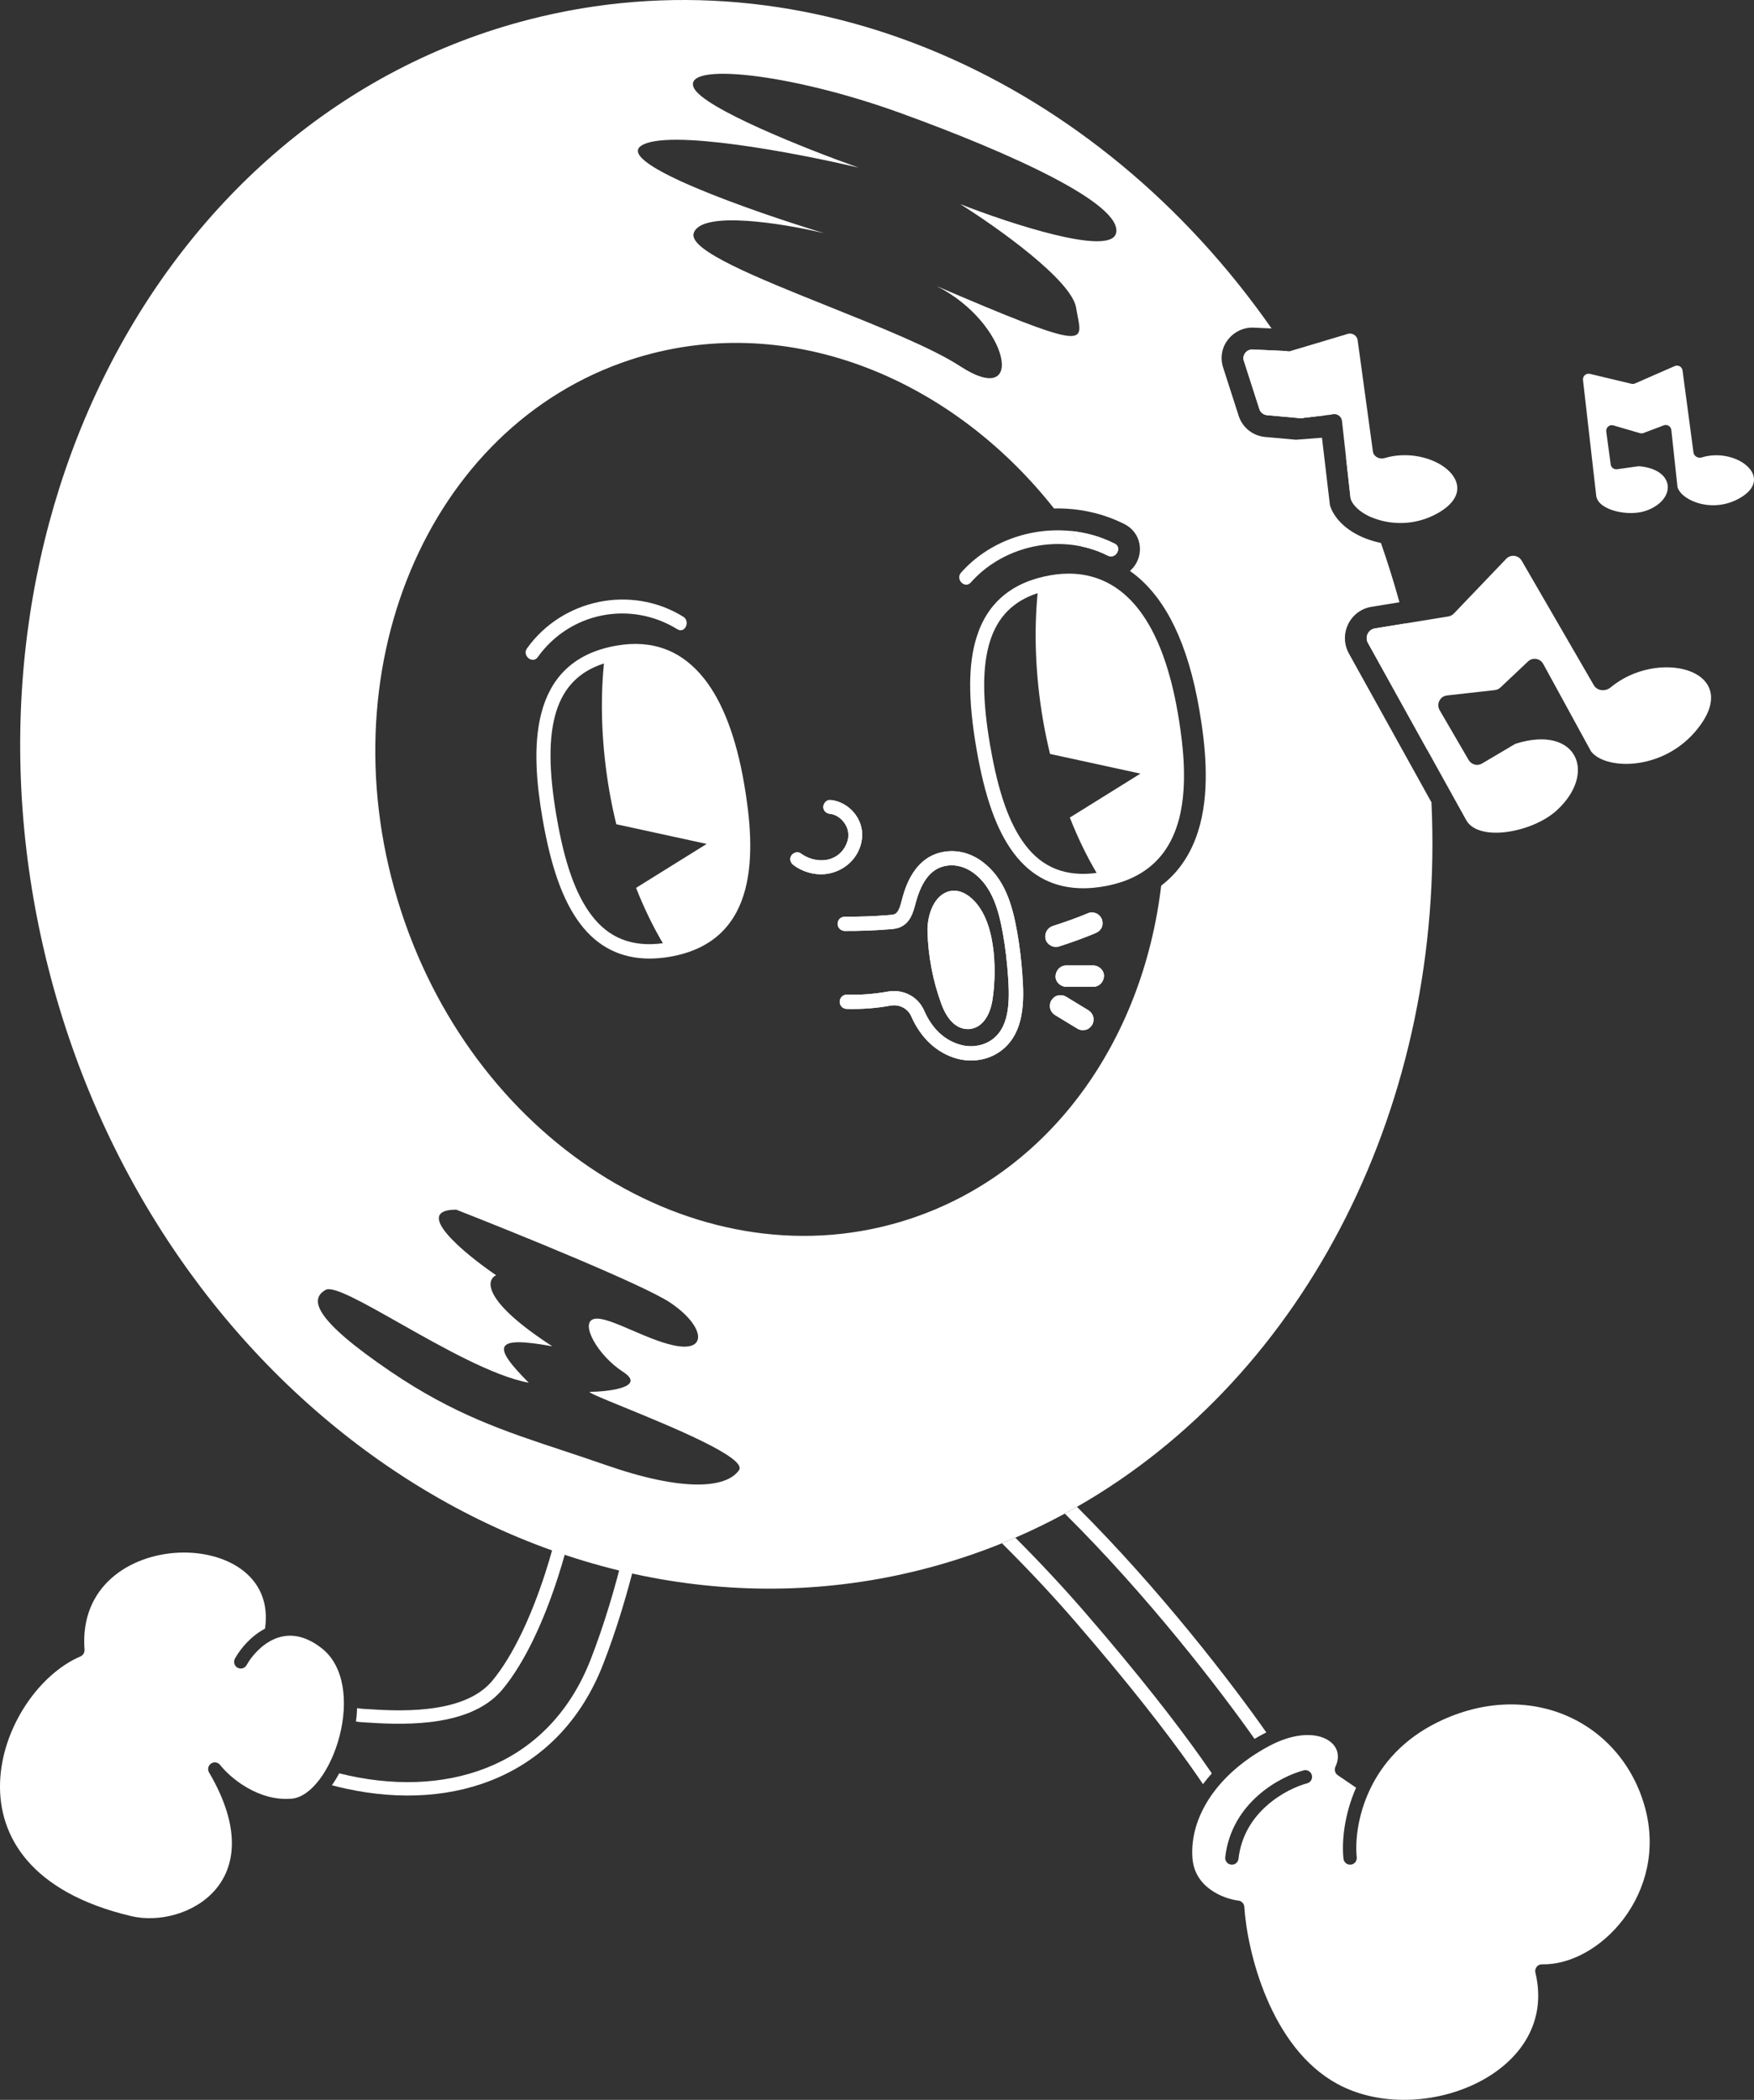 <svg xmlns="http://www.w3.org/2000/svg" fill="none" viewBox="0 0 61 73" height="73" width="61">
<rect x="0" y="0" width="61" height="73" fill="#333333" stroke="none"/>
<path fill="white" d="M8.171 57.658C8.362 57.317 8.722 56.879 9.217 56.619C9.345 55.726 9.031 55.072 8.498 54.636C7.931 54.172 7.094 53.941 6.227 53.977C5.361 54.012 4.494 54.312 3.869 54.871C3.251 55.423 2.856 56.24 2.939 57.352C2.946 57.452 2.89 57.545 2.798 57.584C2.084 57.89 1.399 58.504 0.883 59.292C0.368 60.078 0.033 61.021 0.002 61.969C-0.028 62.913 0.244 63.862 0.947 64.678C1.651 65.496 2.804 66.198 4.566 66.613C5.52 66.838 6.76 66.529 7.476 65.71C7.829 65.305 8.059 64.772 8.064 64.101C8.07 63.427 7.848 62.6 7.271 61.619C7.209 61.513 7.239 61.377 7.34 61.308C7.441 61.239 7.578 61.26 7.654 61.356C7.82 61.569 8.153 61.894 8.597 62.149C9.039 62.404 9.576 62.582 10.157 62.528C10.466 62.498 10.799 62.274 11.106 61.871C11.408 61.474 11.659 60.935 11.809 60.352C12.116 59.165 11.979 57.919 11.19 57.301C10.519 56.777 9.955 56.794 9.521 56.989C9.083 57.186 8.748 57.578 8.576 57.886C8.513 57.999 8.372 58.039 8.26 57.976C8.148 57.913 8.109 57.771 8.171 57.658Z"></path>
<path fill="white" d="M46.723 64.616C46.661 64.033 46.741 63.103 47.161 62.147L46.522 61.712C46.428 61.647 46.394 61.522 46.443 61.418C46.545 61.203 46.549 61.01 46.492 60.853C46.434 60.694 46.307 60.55 46.105 60.449C45.699 60.248 44.992 60.235 44.105 60.716C42.3 61.696 41.376 63.185 41.469 64.576C41.503 65.098 41.766 65.45 42.093 65.687C42.425 65.929 42.817 66.043 43.069 66.073C43.181 66.086 43.267 66.177 43.274 66.289C43.322 67.047 43.545 68.275 44.055 69.473C44.566 70.674 45.353 71.817 46.512 72.447C47.964 73.236 49.914 73.145 51.394 72.399C52.865 71.657 53.815 70.302 53.397 68.576C53.38 68.506 53.397 68.431 53.442 68.375C53.487 68.318 53.556 68.286 53.628 68.288C54.613 68.311 55.714 67.707 56.471 66.699C57.223 65.698 57.615 64.324 57.21 62.84C56.398 59.865 53.2 58.312 50.013 59.864C48.799 60.456 48.077 61.317 47.663 62.168C47.209 63.104 47.127 64.029 47.184 64.567C47.198 64.695 47.105 64.81 46.978 64.823C46.851 64.837 46.736 64.744 46.723 64.616ZM45.34 61.545C45.464 61.513 45.591 61.587 45.623 61.712C45.656 61.836 45.582 61.964 45.458 61.996C45.105 62.089 44.549 62.334 44.061 62.767C43.575 63.196 43.165 63.801 43.072 64.618C43.058 64.746 42.943 64.838 42.816 64.823C42.688 64.809 42.597 64.693 42.611 64.565C42.719 63.609 43.203 62.904 43.754 62.417C44.302 61.932 44.924 61.654 45.34 61.545Z" clip-rule="evenodd" fill-rule="evenodd"></path>
<path fill="white" d="M18.953 54.716C19.148 54.116 19.317 53.501 19.457 52.899L19.891 53.081C19.751 53.672 19.585 54.273 19.394 54.861C18.908 56.357 18.257 57.788 17.477 58.729C16.863 59.469 15.877 59.76 14.953 59.867C14.09 59.968 13.233 59.913 12.69 59.878L12.69 59.877C12.648 59.875 12.609 59.872 12.571 59.87C12.512 59.866 12.448 59.858 12.38 59.847C12.401 59.692 12.415 59.536 12.42 59.38C12.487 59.393 12.547 59.401 12.6 59.405C12.637 59.407 12.675 59.409 12.715 59.412L12.717 59.412C13.261 59.447 14.08 59.5 14.9 59.404C15.788 59.301 16.623 59.03 17.121 58.43C17.845 57.557 18.473 56.192 18.953 54.716Z"></path>
<path fill="white" d="M11.542 62.062C11.698 62.105 11.862 62.145 12.035 62.182C13.928 62.594 15.785 62.481 17.362 61.777C18.943 61.071 20.227 59.777 20.975 57.858C21.429 56.694 21.836 55.354 22.153 54.033L21.719 53.851C21.405 55.175 20.997 56.523 20.543 57.688C19.837 59.497 18.639 60.697 17.174 61.351C15.704 62.007 13.951 62.122 12.133 61.727C12.017 61.702 11.906 61.675 11.799 61.648C11.72 61.794 11.634 61.933 11.542 62.062Z"></path>
<path fill="white" d="M28.874 27.809C29.517 27.868 30.04 28.463 29.981 29.122C29.919 29.813 29.345 30.336 28.667 30.39C28.294 30.42 27.902 30.301 27.602 30.08C27.498 30.004 27.446 29.87 27.515 29.751C27.574 29.647 27.74 29.587 27.843 29.664C28.329 30.021 29.042 30.009 29.372 29.468C29.441 29.355 29.493 29.213 29.5 29.094C29.51 28.963 29.49 28.849 29.444 28.745C29.335 28.505 29.108 28.317 28.871 28.294C28.743 28.282 28.632 28.193 28.632 28.054C28.632 27.933 28.743 27.801 28.871 27.811L28.874 27.809Z"></path>
<path fill="white" d="M38.073 32.451C37.661 32.62 37.242 32.773 36.818 32.907C36.633 32.964 36.406 32.838 36.362 32.647C36.315 32.444 36.423 32.253 36.621 32.189C37.045 32.055 37.464 31.904 37.876 31.733C37.96 31.698 38.088 31.728 38.162 31.77C38.238 31.814 38.312 31.904 38.332 31.993C38.354 32.087 38.349 32.196 38.295 32.28C38.238 32.367 38.169 32.411 38.073 32.451Z"></path>
<path fill="white" d="M38.024 34.306H37.079C36.887 34.306 36.7 34.136 36.709 33.935C36.719 33.734 36.872 33.563 37.079 33.563H38.024C38.216 33.563 38.403 33.734 38.394 33.935C38.384 34.136 38.231 34.306 38.024 34.306Z"></path>
<path fill="white" d="M37.474 35.763L36.695 35.29C36.613 35.241 36.549 35.159 36.525 35.067C36.5 34.978 36.512 34.859 36.562 34.78C36.613 34.701 36.687 34.631 36.784 34.609C36.88 34.587 36.983 34.594 37.07 34.646L37.849 35.119C37.93 35.169 37.994 35.251 38.019 35.342C38.044 35.431 38.031 35.55 37.982 35.63C37.93 35.709 37.856 35.778 37.76 35.8C37.664 35.823 37.56 35.815 37.474 35.763Z"></path>
<path fill="white" d="M33.654 35.775C33.679 35.775 33.701 35.775 33.726 35.773C34.123 35.733 34.416 35.362 34.512 34.782C34.646 33.969 34.692 32.208 33.913 31.353C33.482 30.883 33.104 30.94 32.919 31.014C32.441 31.21 32.241 31.869 32.256 32.396C32.283 33.261 32.446 34.108 32.744 34.918C32.947 35.466 33.275 35.775 33.652 35.775H33.654ZM34.027 34.7C33.985 34.955 33.869 35.26 33.676 35.28C33.487 35.297 33.309 35.017 33.208 34.75C32.929 33.989 32.774 33.194 32.749 32.384C32.734 31.918 32.922 31.549 33.104 31.475C33.252 31.415 33.427 31.559 33.548 31.69C34.15 32.347 34.16 33.885 34.024 34.703L34.027 34.7Z"></path>
<path fill="white" d="M34.027 34.7C33.985 34.955 33.869 35.26 33.676 35.28C33.487 35.297 33.309 35.017 33.208 34.75C32.929 33.989 32.774 33.194 32.749 32.384C32.734 31.918 32.922 31.549 33.104 31.475C33.252 31.415 33.427 31.559 33.548 31.69C34.15 32.347 34.16 33.885 34.024 34.703L34.027 34.7Z"></path>
<path fill="white" d="M33.773 36.868C34.076 36.868 34.374 36.794 34.633 36.647C35.704 36.042 35.608 34.654 35.556 33.904C35.556 33.903 35.556 33.901 35.556 33.9C35.519 33.367 35.459 32.874 35.373 32.394C35.21 31.475 34.951 30.541 34.16 29.953C33.795 29.681 33.361 29.555 32.942 29.597C31.782 29.71 31.468 30.898 31.364 31.292C31.364 31.292 31.364 31.293 31.364 31.294C31.312 31.489 31.253 31.712 31.124 31.774C31.079 31.796 31.013 31.803 30.949 31.809C30.94 31.81 30.931 31.811 30.922 31.811C30.412 31.854 29.894 31.871 29.378 31.869C29.24 31.869 29.132 31.977 29.13 32.114C29.13 32.25 29.238 32.361 29.374 32.364C29.899 32.367 30.434 32.347 30.959 32.304C31.06 32.297 31.201 32.285 31.334 32.22C31.668 32.06 31.765 31.694 31.836 31.424C31.836 31.423 31.837 31.422 31.837 31.42C32.061 30.568 32.429 30.144 32.986 30.087C33.285 30.058 33.595 30.152 33.861 30.35C34.515 30.835 34.737 31.66 34.882 32.478C34.964 32.941 35.02 33.417 35.057 33.935C35.119 34.819 35.124 35.798 34.387 36.214C34.106 36.372 33.751 36.414 33.418 36.325C32.708 36.137 32.33 35.57 32.138 35.129C31.928 34.646 31.408 34.376 30.875 34.472C30.407 34.556 29.928 34.594 29.457 34.579C29.314 34.574 29.208 34.683 29.203 34.819C29.198 34.955 29.305 35.069 29.443 35.074C29.953 35.089 30.463 35.052 30.967 34.96C31.27 34.903 31.571 35.059 31.689 35.327C32.022 36.092 32.592 36.618 33.294 36.806C33.452 36.848 33.612 36.868 33.77 36.868H33.773Z"></path>
<path fill="white" d="M52.921 19.492L55.429 23.82C55.547 24.023 55.831 24.048 56.012 23.898C57.647 22.539 60.503 23.264 59.157 25.177C58.012 26.804 55.892 26.803 55.346 26.138C55.335 26.125 55.326 26.11 55.318 26.095L53.67 23.081C53.563 22.885 53.302 22.843 53.14 22.996L52.181 23.901C52.128 23.951 52.059 23.983 51.986 23.991L50.324 24.177C50.079 24.204 49.943 24.476 50.068 24.69L51.076 26.421C51.171 26.584 51.38 26.639 51.542 26.543L52.661 25.881C52.683 25.868 52.707 25.857 52.731 25.849C54.829 25.196 55.565 26.866 54.14 28.172C53.299 28.942 51.428 29.284 50.993 28.514L47.573 22.351C47.458 22.144 47.583 21.884 47.816 21.846L50.371 21.43C50.444 21.418 50.511 21.382 50.562 21.329L52.382 19.427C52.538 19.263 52.807 19.296 52.921 19.492Z"></path>
<path fill="white" d="M58.515 12.88L58.895 15.73C58.913 15.864 59.058 15.941 59.186 15.901C60.352 15.543 61.707 16.56 60.573 17.276C59.609 17.884 58.486 17.414 58.342 16.941C58.339 16.931 58.337 16.922 58.337 16.912L58.125 14.949C58.111 14.822 57.981 14.741 57.862 14.787L57.155 15.054C57.116 15.069 57.073 15.07 57.032 15.058L56.11 14.789C55.974 14.749 55.843 14.863 55.862 15.004L56.016 16.145C56.031 16.253 56.129 16.328 56.236 16.313L56.975 16.209C56.99 16.207 57.005 16.207 57.019 16.209C58.275 16.327 58.298 17.375 57.256 17.752C56.641 17.974 55.575 17.741 55.513 17.236L55.053 13.211C55.037 13.076 55.16 12.966 55.292 12.997L56.738 13.342C56.779 13.352 56.822 13.348 56.861 13.331L58.244 12.726C58.363 12.674 58.498 12.751 58.515 12.88Z"></path>
<path fill="white" d="M47.216 11.827L47.746 15.694C47.771 15.875 47.973 15.979 48.152 15.925C49.778 15.439 51.667 16.819 50.087 17.79C48.742 18.616 47.175 17.978 46.974 17.336C46.97 17.323 46.968 17.31 46.966 17.297L46.671 14.634C46.653 14.473 46.496 14.368 46.341 14.403C46.316 14.408 46.292 14.415 46.267 14.418L45.371 14.522C45.346 14.525 45.322 14.531 45.298 14.537C45.263 14.544 45.226 14.545 45.191 14.539C45.171 14.536 45.152 14.532 45.132 14.53L44.066 14.434C43.942 14.423 43.837 14.34 43.799 14.224L43.258 12.543C43.193 12.342 43.353 12.14 43.568 12.15L44.723 12.203C44.742 12.204 44.761 12.207 44.78 12.21C44.829 12.216 44.878 12.209 44.923 12.19L46.837 11.618C47.003 11.548 47.192 11.652 47.216 11.827Z"></path>
<path fill="white" d="M37.239 18.459C37.362 18.634 37.483 18.813 37.6 18.994C37.6 18.994 37.601 18.994 37.601 18.994C37.782 19.032 37.961 19.083 38.136 19.147C38.268 19.195 38.398 19.251 38.525 19.315C38.532 19.319 38.538 19.322 38.544 19.324C38.547 19.326 38.55 19.327 38.553 19.328L38.553 19.328C38.561 19.331 38.569 19.333 38.576 19.335C38.829 19.405 39.026 19.029 38.767 18.899C38.758 18.895 38.75 18.891 38.742 18.887L38.739 18.886C38.735 18.883 38.73 18.881 38.725 18.879C38.589 18.812 38.45 18.753 38.308 18.701C38.292 18.695 38.276 18.689 38.26 18.684C37.929 18.568 37.586 18.493 37.239 18.459Z"></path>
<path fill="white" d="M48.863 21.676C49.233 23.15 49.491 24.624 49.645 26.085L47.573 22.351C47.458 22.144 47.583 21.884 47.816 21.846L48.863 21.676Z"></path>
<path fill="white" d="M44.753 12.206C44.743 12.205 44.733 12.204 44.723 12.203L43.568 12.15C43.353 12.14 43.193 12.342 43.258 12.543L43.799 14.224C43.837 14.34 43.942 14.423 44.066 14.434L45.132 14.53C45.147 14.531 45.161 14.534 45.176 14.537C45.181 14.537 45.186 14.538 45.191 14.539C45.226 14.545 45.263 14.544 45.298 14.537C45.304 14.535 45.31 14.534 45.316 14.533L45.316 14.533C45.334 14.528 45.352 14.524 45.371 14.522L46.076 14.44C45.664 13.67 45.222 12.925 44.753 12.206Z"></path>
<path fill="white" d="M46.812 15.904C47.129 16.58 47.425 17.273 47.697 17.982C47.319 17.819 47.05 17.578 46.974 17.336C46.97 17.323 46.968 17.31 46.966 17.297L46.812 15.904Z"></path>
<path fill="white" d="M44.039 60.226C42.834 58.508 40.339 55.258 37.454 52.384C37.314 52.464 37.173 52.542 37.032 52.619C39.909 55.47 42.412 58.721 43.63 60.451C43.713 60.401 43.798 60.353 43.885 60.306C43.937 60.278 43.988 60.251 44.039 60.226Z"></path>
<path fill="white" d="M41.778 61.123C40.917 59.908 39.621 58.236 37.752 56.075C36.959 55.16 36.138 54.284 35.31 53.456C35.156 53.523 35.001 53.588 34.846 53.651C35.712 54.511 36.573 55.423 37.401 56.381C39.263 58.533 40.549 60.194 41.4 61.394C41.561 61.621 41.707 61.831 41.837 62.025C41.932 61.897 42.035 61.772 42.145 61.65C42.032 61.485 41.91 61.309 41.778 61.123Z"></path>
<path fill="white" d="M37.674 30.88C37.901 30.88 38.14 30.858 38.387 30.815C39.43 30.635 40.108 30.168 40.535 29.538C40.791 29.16 40.956 28.724 41.055 28.258C41.072 28.173 41.088 28.087 41.102 28C41.161 27.627 41.182 27.238 41.176 26.845C41.175 26.711 41.17 26.577 41.162 26.442C41.155 26.312 41.145 26.183 41.133 26.053C41.094 25.623 41.032 25.199 40.964 24.8C40.9 24.429 40.827 24.084 40.747 23.765C40.746 23.763 40.746 23.761 40.745 23.76C40.737 23.727 40.728 23.694 40.72 23.661L40.72 23.661C40.69 23.546 40.658 23.434 40.626 23.326C40.624 23.317 40.621 23.308 40.618 23.3C40.508 22.931 40.386 22.599 40.254 22.303C40.187 22.153 40.118 22.012 40.047 21.879C39.542 20.938 38.926 20.414 38.29 20.155C37.696 19.913 37.085 19.903 36.53 19.999H36.532C35.206 20.23 34.343 20.948 33.968 22.137C33.667 23.084 33.665 24.317 33.956 26.014C34.247 27.711 34.661 28.871 35.258 29.663C35.869 30.474 36.678 30.88 37.674 30.88ZM35.65 29.366C35.1 28.638 34.715 27.548 34.439 25.93H34.437C34.158 24.312 34.158 23.155 34.432 22.286C34.7 21.441 35.245 20.894 36.086 20.621C35.956 21.961 36.005 23.475 36.276 25.051C36.345 25.447 36.426 25.831 36.518 26.21L39.662 26.894L37.206 28.422C37.484 29.128 37.797 29.772 38.138 30.347C37.075 30.488 36.256 30.171 35.65 29.366Z" clip-rule="evenodd" fill-rule="evenodd"></path>
<path fill="white" d="M21.445 22.444C22.695 22.226 23.721 22.617 24.498 23.603C25.139 24.418 25.603 25.642 25.879 27.245C26.278 29.566 26.443 32.717 23.302 33.26C23.055 33.302 22.816 33.324 22.589 33.324C21.593 33.324 20.782 32.918 20.173 32.108C19.576 31.315 19.162 30.155 18.868 28.459C18.469 26.137 18.303 22.986 21.445 22.444ZM20.565 31.81C20.015 31.082 19.63 29.992 19.354 28.374V28.377C18.814 25.235 19.312 23.608 21.004 23.065C20.87 24.405 20.92 25.917 21.191 27.495C21.26 27.891 21.341 28.275 21.433 28.654L24.577 29.338L22.121 30.866C22.399 31.573 22.713 32.217 23.053 32.791C21.99 32.933 21.171 32.615 20.565 31.81Z" clip-rule="evenodd" fill-rule="evenodd"></path>
<path fill="white" d="M37.454 52.384C45.472 47.802 50.268 38.283 49.783 27.893L46.913 22.721C46.543 22.055 46.942 21.219 47.695 21.096L48.669 20.937C48.476 20.237 48.261 19.549 48.025 18.875C48.007 18.871 47.989 18.867 47.972 18.863C47.958 18.86 47.944 18.857 47.93 18.854C47.556 18.767 47.208 18.617 46.923 18.418C46.653 18.228 46.371 17.945 46.252 17.563L45.975 15.217L45.063 15.288L45.046 15.285L43.999 15.191C43.582 15.154 43.213 14.874 43.079 14.458L42.538 12.777C42.301 12.041 42.892 11.357 43.603 11.39L44.222 11.419C38.173 2.755 28.121 -1.817 18.404 0.678C5.385 4.022 -2.101 18.793 1.685 33.669C5.471 48.545 19.095 57.894 32.114 54.55C33.054 54.308 33.966 54.007 34.846 53.651C35.001 53.588 35.156 53.523 35.31 53.456C35.898 53.202 36.472 52.923 37.032 52.619C37.173 52.542 37.314 52.464 37.454 52.384ZM24.125 8.108C24.377 7.297 27.256 7.77 28.664 8.108C26.163 7.348 21.389 5.676 22.297 5.068C23.205 4.46 27.718 5.321 29.861 5.828C28.075 5.195 24.428 3.751 24.125 3.042C23.747 2.155 27.466 2.535 31.311 3.928C35.157 5.321 39.065 7.095 38.813 8.108C38.611 8.919 35.115 7.77 33.392 7.095C34.673 7.897 37.275 9.742 37.426 10.704C37.442 10.807 37.461 10.905 37.479 10.995C37.667 11.963 37.703 12.145 32.572 9.945C35.094 11.211 35.724 14.251 33.392 12.731C32.418 12.097 30.588 11.363 28.809 10.65C26.326 9.654 23.942 8.698 24.125 8.108ZM23.305 45.283C22.398 44.675 17.968 42.876 15.867 42.053C14.303 42.053 16.14 43.573 17.254 44.333C16.896 44.502 16.787 45.232 19.208 46.803C17.128 46.423 17.128 46.803 18.388 48.069C17.166 47.847 15.376 46.835 13.896 45.998C12.63 45.282 11.59 44.694 11.328 44.84C10.761 45.156 10.887 45.853 13.598 47.69C15.787 49.173 17.523 49.747 19.538 50.414C20.018 50.573 20.514 50.737 21.036 50.919C23.747 51.869 25.259 51.743 25.701 51.109C26.001 50.679 23.299 49.575 21.678 48.912C20.914 48.6 20.39 48.386 20.532 48.386C20.973 48.386 22.549 48.26 21.666 47.69C20.784 47.12 20.153 45.98 20.658 45.853C20.917 45.788 21.426 46.007 21.996 46.253C22.535 46.485 23.13 46.741 23.62 46.803C24.629 46.93 24.44 46.043 23.305 45.283ZM40.72 23.661L40.72 23.661L41.709 24.671C41.911 25.843 42.081 27.353 41.734 28.669C41.557 29.342 41.238 29.994 40.697 30.52C40.598 30.615 40.493 30.706 40.383 30.79C39.741 36.193 36.518 40.778 31.62 42.381C24.53 44.702 16.614 39.894 13.939 31.644C11.264 23.394 14.843 14.824 21.933 12.504C27.22 10.774 32.967 13.008 36.657 17.677C37.496 17.658 38.341 17.834 39.106 18.22C39.368 18.352 39.562 18.589 39.624 18.886C39.681 19.158 39.614 19.41 39.507 19.594C39.455 19.683 39.384 19.771 39.297 19.848C39.379 19.905 39.461 19.968 39.541 20.035C40.549 20.873 41.31 22.347 41.709 24.671L40.72 23.661ZM37.601 18.994C37.782 19.032 37.961 19.083 38.136 19.147C38.268 19.195 38.398 19.251 38.525 19.315C38.532 19.319 38.538 19.322 38.544 19.324C38.547 19.326 38.55 19.327 38.553 19.328L38.553 19.328C38.561 19.331 38.569 19.333 38.576 19.335C38.829 19.405 39.026 19.029 38.767 18.899C38.753 18.892 38.739 18.885 38.725 18.879C38.589 18.812 38.45 18.753 38.308 18.701C38.292 18.695 38.276 18.689 38.26 18.684C37.929 18.568 37.586 18.493 37.239 18.459C37.362 18.634 37.483 18.813 37.6 18.994L37.601 18.994ZM28.874 27.809C29.517 27.868 30.04 28.463 29.981 29.122C29.919 29.813 29.345 30.336 28.667 30.39C28.294 30.42 27.902 30.301 27.602 30.08C27.498 30.004 27.446 29.87 27.515 29.751C27.574 29.647 27.74 29.587 27.843 29.664C28.329 30.021 29.042 30.009 29.372 29.468C29.441 29.355 29.493 29.213 29.5 29.094C29.51 28.963 29.49 28.849 29.444 28.745C29.335 28.505 29.108 28.317 28.871 28.294C28.743 28.282 28.632 28.193 28.632 28.054C28.632 27.933 28.743 27.801 28.871 27.811L28.874 27.809ZM38.073 32.451C37.661 32.62 37.242 32.773 36.818 32.907C36.633 32.964 36.406 32.838 36.362 32.647C36.315 32.444 36.423 32.253 36.621 32.189C37.045 32.055 37.464 31.904 37.876 31.733C37.96 31.698 38.088 31.728 38.162 31.77C38.238 31.814 38.312 31.904 38.332 31.993C38.354 32.087 38.349 32.196 38.295 32.28C38.238 32.367 38.169 32.411 38.073 32.451ZM38.024 34.306H37.079C36.887 34.306 36.7 34.136 36.709 33.935C36.719 33.734 36.872 33.563 37.079 33.563H38.024C38.216 33.563 38.403 33.734 38.394 33.935C38.384 34.136 38.231 34.306 38.024 34.306ZM37.474 35.763L36.695 35.29C36.613 35.241 36.549 35.159 36.525 35.067C36.5 34.978 36.512 34.859 36.562 34.78C36.613 34.701 36.687 34.631 36.784 34.609C36.88 34.587 36.983 34.594 37.07 34.646L37.849 35.119C37.93 35.169 37.994 35.251 38.019 35.342C38.044 35.431 38.031 35.55 37.982 35.63C37.93 35.709 37.856 35.778 37.76 35.8C37.664 35.823 37.56 35.815 37.474 35.763ZM33.654 35.775C33.679 35.775 33.701 35.775 33.726 35.773C34.123 35.733 34.416 35.362 34.512 34.782C34.646 33.969 34.692 32.208 33.913 31.353C33.482 30.883 33.104 30.94 32.919 31.014C32.441 31.21 32.241 31.869 32.256 32.396C32.283 33.261 32.446 34.108 32.744 34.918C32.947 35.466 33.275 35.775 33.652 35.775H33.654ZM33.773 36.868C34.076 36.868 34.374 36.794 34.633 36.647C35.704 36.042 35.608 34.654 35.556 33.904L35.556 33.9C35.519 33.367 35.459 32.874 35.373 32.394C35.21 31.475 34.951 30.541 34.16 29.953C33.795 29.681 33.361 29.555 32.942 29.597C31.782 29.71 31.468 30.898 31.364 31.292L31.364 31.294C31.312 31.489 31.253 31.712 31.124 31.774C31.079 31.796 31.013 31.803 30.949 31.809C30.94 31.81 30.931 31.811 30.922 31.811C30.412 31.854 29.894 31.871 29.378 31.869C29.24 31.869 29.132 31.977 29.13 32.114C29.13 32.25 29.238 32.361 29.374 32.364C29.899 32.367 30.434 32.347 30.959 32.304C31.06 32.297 31.201 32.285 31.334 32.22C31.668 32.06 31.765 31.694 31.836 31.424L31.837 31.42C32.061 30.568 32.429 30.144 32.986 30.087C33.285 30.058 33.595 30.152 33.861 30.35C34.515 30.835 34.737 31.66 34.882 32.478C34.964 32.941 35.02 33.417 35.057 33.935C35.119 34.819 35.124 35.798 34.387 36.214C34.106 36.372 33.751 36.414 33.418 36.325C32.708 36.137 32.33 35.57 32.138 35.129C31.928 34.646 31.408 34.376 30.875 34.472C30.407 34.556 29.928 34.594 29.457 34.579C29.314 34.574 29.208 34.683 29.203 34.819C29.198 34.955 29.305 35.069 29.443 35.074C29.953 35.089 30.463 35.052 30.967 34.96C31.27 34.903 31.571 35.059 31.689 35.327C32.022 36.092 32.592 36.618 33.294 36.806C33.452 36.848 33.612 36.868 33.77 36.868H33.773Z" clip-rule="evenodd" fill-rule="evenodd"></path>
<path fill="white" d="M33.423 19.907C33.218 20.14 33.556 20.482 33.763 20.249C34.711 19.18 36.224 18.709 37.601 18.994L37.6 18.994C37.483 18.813 37.362 18.634 37.239 18.459C35.838 18.319 34.378 18.831 33.423 19.907Z"></path>
<path fill="white" d="M18.328 22.54C19.561 20.818 21.956 20.325 23.758 21.437C24.02 21.598 23.822 22.039 23.558 21.876C21.926 20.868 19.82 21.281 18.701 22.845C18.52 23.097 18.148 22.79 18.328 22.54Z"></path>
</svg>
